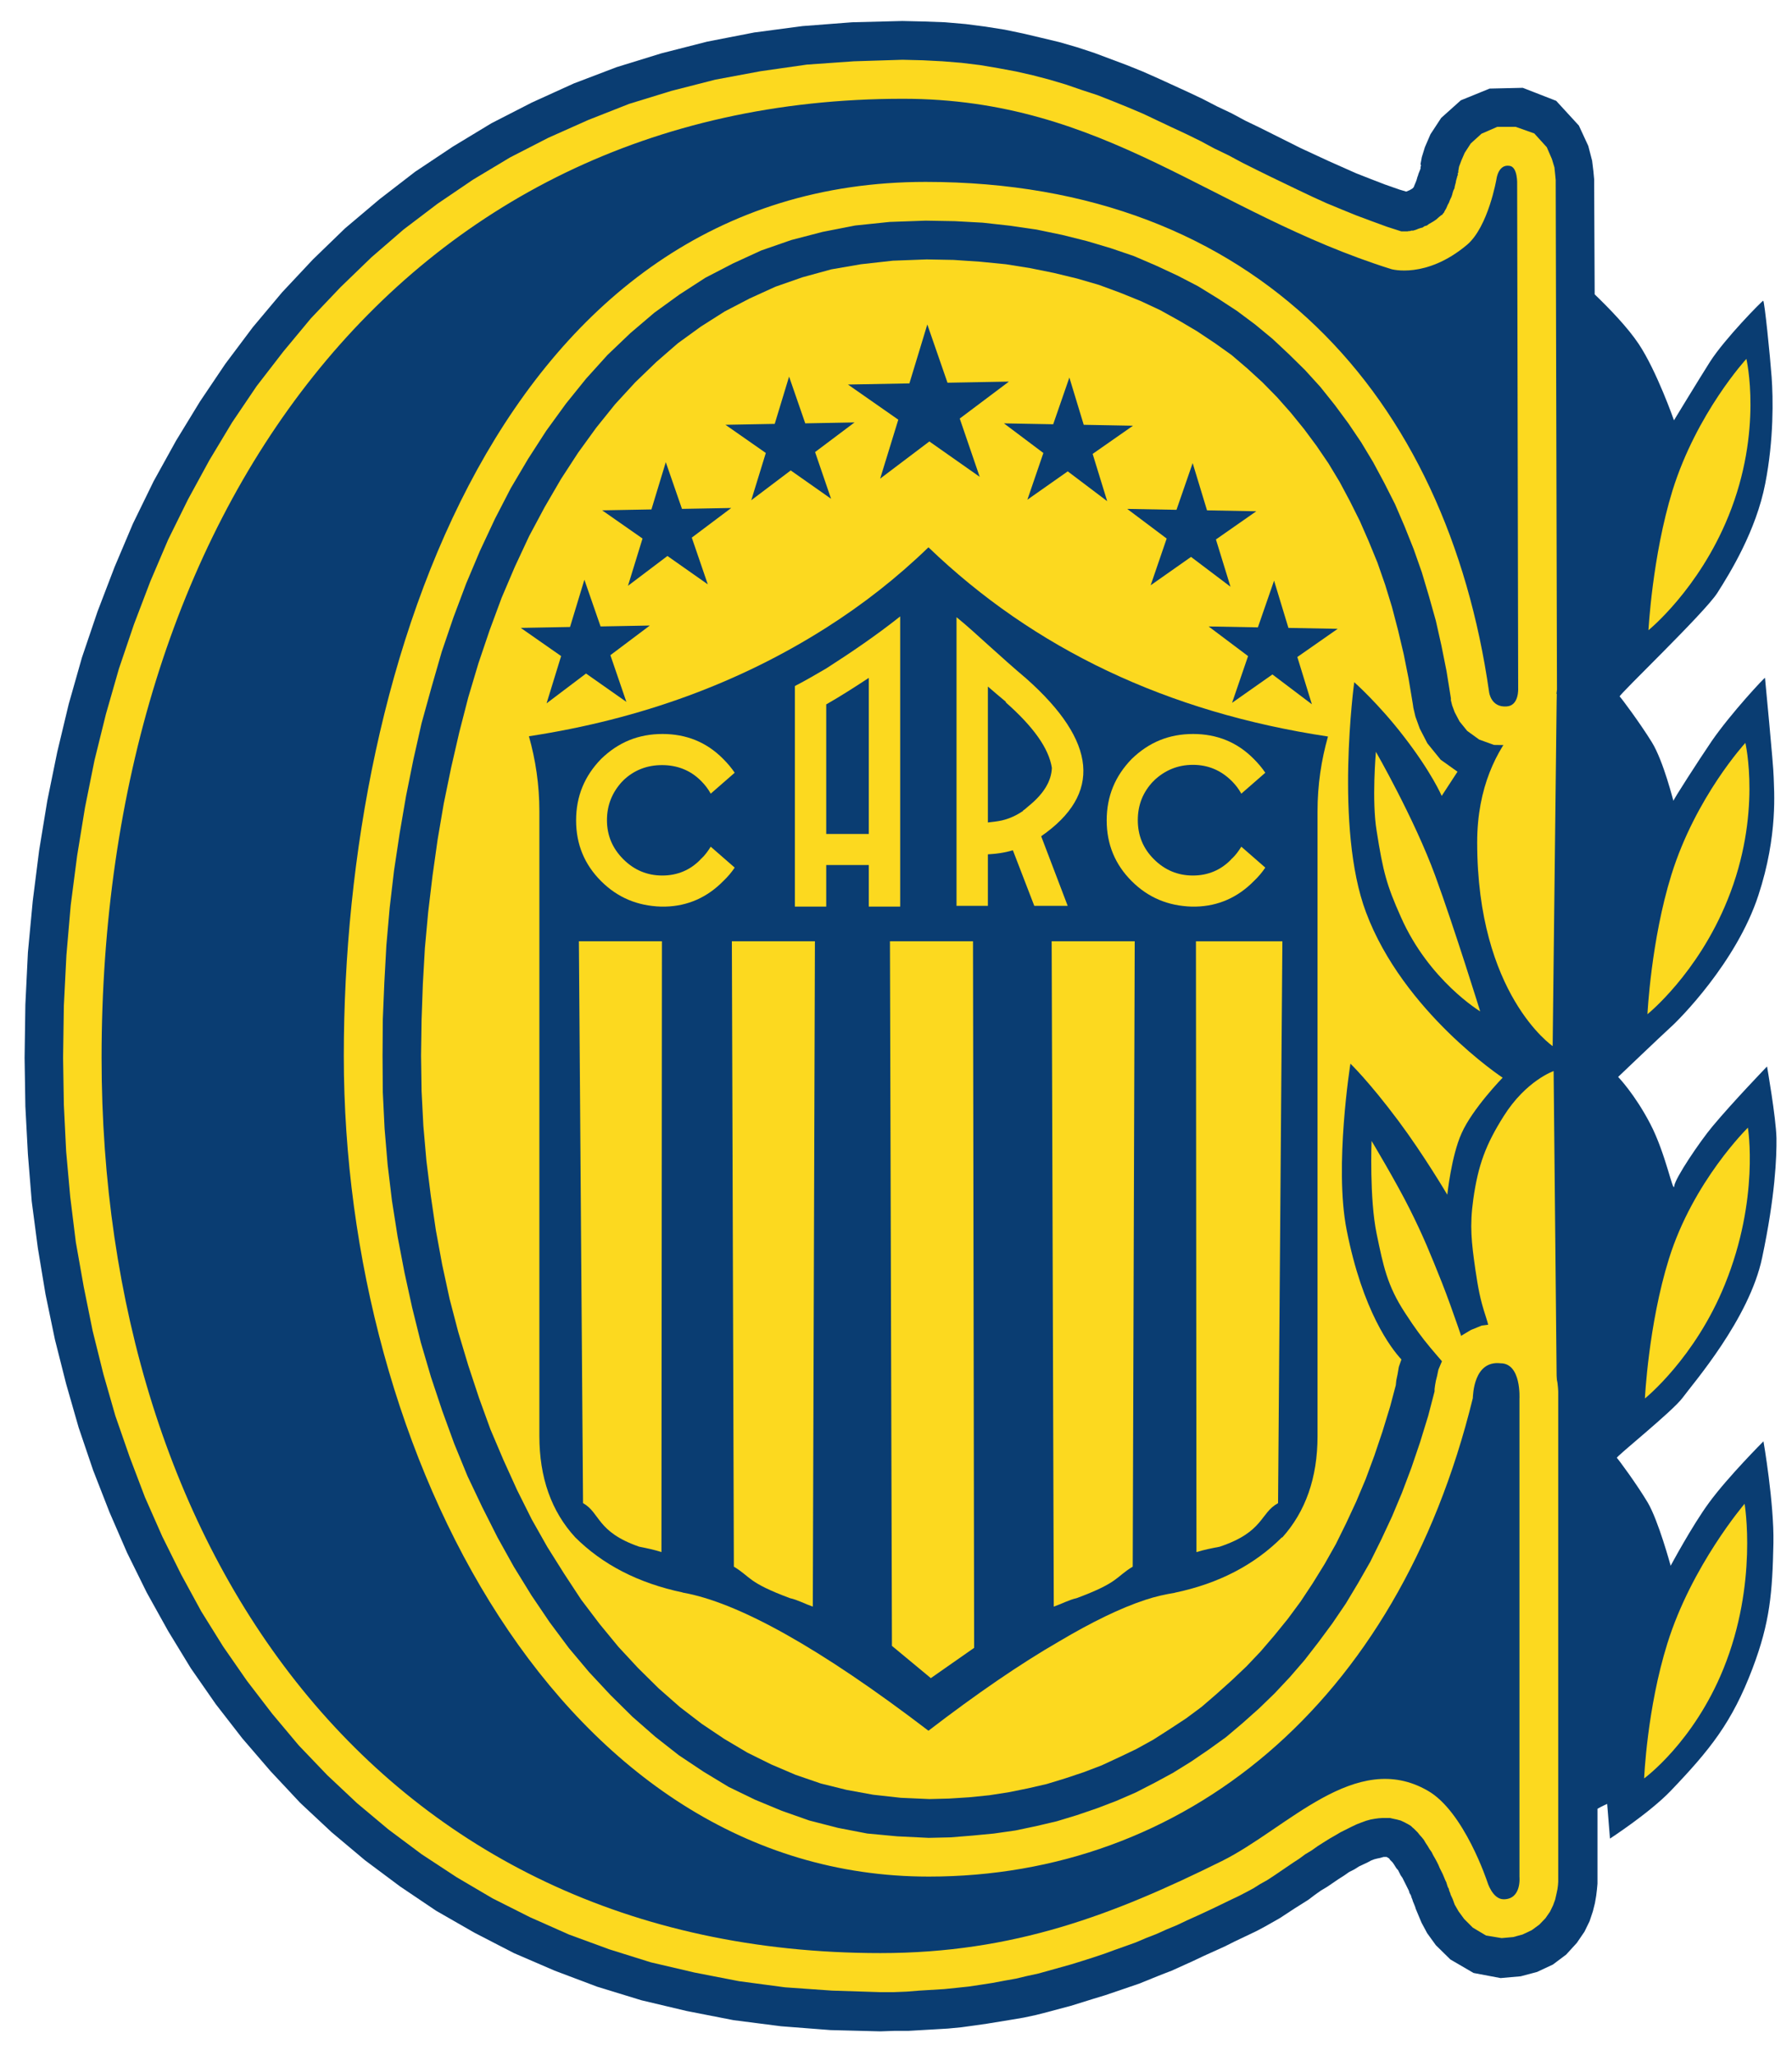 <?xml version="1.0" encoding="UTF-8" standalone="no"?>
<svg
   xmlns:dc="http://purl.org/dc/elements/1.1/"
   xmlns:cc="http://creativecommons.org/ns#"
   xmlns:rdf="http://www.w3.org/1999/02/22-rdf-syntax-ns#"
   xmlns:svg="http://www.w3.org/2000/svg"
   xmlns="http://www.w3.org/2000/svg"
   xmlns:sodipodi="http://sodipodi.sourceforge.net/DTD/sodipodi-0.dtd"
   xmlns:inkscape="http://www.inkscape.org/namespaces/inkscape"
   height="338.676"
   viewBox="0 0 687.116 788.4"
   width="295.27"
   id="svg3051"
   version="1.1"
   inkscape:version="0.48.1 "
   sodipodi:docname="rosariocentral24.svg">
  <defs
     id="defs3113" />
  <sodipodi:namedview
     pagecolor="#ffffff"
     bordercolor="#666666"
     borderopacity="1"
     objecttolerance="10"
     gridtolerance="10"
     guidetolerance="10"
     inkscape:pageopacity="0"
     inkscape:pageshadow="2"
     inkscape:window-width="1280"
     inkscape:window-height="657"
     id="namedview3111"
     showgrid="false"
     showguides="true"
     inkscape:guide-bbox="true"
     inkscape:zoom="0.99995268"
     inkscape:cx="256.95365"
     inkscape:cy="192.09512"
     inkscape:window-x="0"
     inkscape:window-y="0"
     inkscape:window-maximized="1"
     inkscape:current-layer="svg3051" />
  <g
     id="g4135">
    <path
       d="m 611.548,112.893 c 5.672,5.477 12.616,12.616 16.919,19.07 6.944,10.464 13.496,29.241 13.496,29.241 0,0 9.389,-15.452 13.789,-22.396 5.672,-8.9 20.048,-23.471 20.44,-23.471 0.489,0 2.641,21.222 3.227,29.241 0.587,8.019 0.88,23.96 -2.445,40.879 -3.521,18.19 -13.594,34.425 -18.386,41.955 -4.792,7.53 -37.945,39.217 -37.456,39.706 0.489,0.391 7.726,10.073 12.322,17.506 4.596,7.433 8.313,22.982 8.313,22.493 0,-0.489 9.486,-15.256 14.67,-22.885 7.433,-10.758 20.44,-24.645 20.44,-24.254 0,0.489 3.227,33.056 3.325,38.043 0.098,4.89 1.76,22.2 -5.868,45.378 -8.411,25.721 -30.611,47.921 -33.74,50.659 -3.032,2.738 -20.048,18.973 -20.048,18.973 0,0 6.357,6.552 12.322,17.995 5.966,11.442 8.802,26.992 9.193,23.863 0.391,-3.13 9.78,-17.017 14.67,-22.885 7.824,-9.389 20.929,-22.982 20.929,-22.982 0,0 3.423,19.462 3.619,27.481 0.098,7.139 -0.489,22.2 -5.477,45.769 -4.89,23.569 -26.601,48.41 -30.513,53.789 -3.912,5.281 -25.721,22.689 -25.232,23.08 0.489,0.391 7.628,10.073 11.833,17.115 4.107,6.944 8.802,24.254 8.802,24.254 0,0 8.215,-15.354 14.767,-24.254 7.237,-9.878 20.831,-23.471 20.831,-23.471 0,0 4.107,23.667 3.814,39.021 -0.391,18.973 -1.271,30.317 -8.019,48.116 -7.824,20.635 -16.234,31.1 -31.491,47.041 -8.117,8.411 -23.178,18.19 -23.178,18.19 l -1.076,-13.3 c 0,0 -1.663,0.685 -3.716,1.858 v 25.427 1.467 1.858 l -0.196,2.152 -0.293,2.445 -0.489,2.836 -0.782,3.13 -1.271,3.814 -1.956,4.01 -2.934,4.303 -4.107,4.499 -5.085,3.814 -6.063,2.836 -6.259,1.663 -7.726,0.685 -10.367,-1.956 -8.9,-5.183 -5.574,-5.477 -3.325,-4.596 -2.152,-4.01 -1.271,-3.032 -0.978,-2.347 -0.196,-0.685 -0.196,-0.489 -0.196,-0.489 -0.196,-0.489 -0.293,-0.685 -0.196,-0.685 -0.293,-0.685 -0.293,-0.978 -0.489,-0.782 -0.293,-0.978 -0.489,-0.978 -0.489,-0.978 -0.489,-0.978 -0.489,-0.978 -0.489,-0.978 -0.685,-0.978 -0.489,-0.978 -0.489,-0.978 -0.685,-0.782 -0.489,-0.782 -0.489,-0.782 -0.489,-0.685 -0.978,-0.978 -0.293,-0.489 -0.489,-0.293 -0.489,-0.293 h -0.489 -0.685 l -0.685,0.196 -0.685,0.196 -0.978,0.196 -1.174,0.293 -1.271,0.489 -1.271,0.685 -1.663,0.782 -1.663,0.782 -1.858,1.174 -1.956,0.978 -1.956,1.369 -2.152,1.369 -2.152,1.467 -2.152,1.467 -2.445,1.467 -2.347,1.663 -2.445,1.858 -2.641,1.663 -2.641,1.663 -2.836,1.858 -2.836,1.858 -2.934,1.663 -2.934,1.663 -3.13,1.663 -4.107,1.956 -4.107,1.956 -3.912,1.956 -4.107,1.858 -4.107,1.858 -3.912,1.858 -4.107,1.858 -4.107,1.858 -4.303,1.663 -4.107,1.663 -4.107,1.663 -4.303,1.467 -4.303,1.467 -4.303,1.467 -4.499,1.369 -4.401,1.369 -4.401,1.369 -4.401,1.174 -4.401,1.174 -4.596,1.174 -4.596,0.978 -4.596,0.782 -4.792,0.782 -4.792,0.782 -4.792,0.685 -4.988,0.685 -5.085,0.489 -4.988,0.293 -5.085,0.293 -5.085,0.293 h -5.281 l -5.574,0.196 -19.07,-0.489 -18.973,-1.467 -18.288,-2.347 -17.995,-3.521 -17.31,-4.107 -16.919,-5.183 -16.332,-6.161 -15.648,-6.748 -15.159,-7.824 -14.67,-8.411 -13.789,-9.291 -13.496,-10.073 -12.811,-10.758 -12.029,-11.247 L 103.686,679.335 92.83,666.719 82.66,653.614 73.075,639.825 64.371,625.547 56.156,610.779 48.626,595.523 41.878,579.973 35.619,563.934 30.045,547.504 25.253,530.781 20.949,513.764 17.331,496.356 14.397,478.655 12.05,460.758 10.583,442.666 9.605,424.28 9.312,405.698 9.605,385.356 l 0.978,-20.048 1.858,-19.755 2.445,-19.364 3.13,-19.07 3.814,-18.679 4.401,-18.386 5.085,-17.897 5.966,-17.604 6.552,-17.115 7.041,-16.626 7.922,-16.234 8.606,-15.55 9.193,-15.061 9.682,-14.376 10.562,-14.083 11.247,-13.398 11.833,-12.616 12.322,-11.931 13.203,-11.149 13.692,-10.562 14.376,-9.584 14.865,-8.997 15.452,-7.922 16.137,-7.335 16.43,-6.259 17.115,-5.281 17.604,-4.499 18.093,-3.521 18.484,-2.445 19.07,-1.467 19.266,-0.489 8.411,0.196 7.922,0.293 7.922,0.685 7.53,0.978 7.433,1.174 7.041,1.467 7.041,1.663 6.944,1.663 6.748,1.956 6.552,2.152 6.259,2.347 6.259,2.347 6.063,2.445 5.966,2.641 5.77,2.641 5.77,2.641 5.574,2.641 5.477,2.836 5.574,2.641 5.281,2.836 5.477,2.641 5.281,2.641 5.281,2.641 5.281,2.641 5.281,2.445 5.281,2.445 5.281,2.347 5.281,2.347 5.477,2.152 5.574,2.152 5.574,1.956 2.641,0.782 0.685,-0.293 0.685,-0.293 0.489,-0.293 0.489,-0.293 0.489,-0.489 0.196,-0.489 0.196,-0.489 0.293,-0.685 0.196,-0.489 0.196,-0.489 0.196,-0.685 0.196,-0.685 0.196,-0.489 0.196,-0.685 0.196,-0.489 0.196,-0.489 0.196,-0.489 0.196,-0.489 v -0.685 l 0.196,-0.489 -0.196,-0.587 0.489,-2.641 1.174,-3.814 2.152,-4.988 4.107,-6.259 7.53,-6.748 11.051,-4.499 12.714,-0.293 12.811,4.988 8.704,9.486 3.619,7.824 1.467,5.672 0.489,4.01 0.293,3.13 v 1.956 0.489 l 0.196,41.662 z"
       id="path3055"
       inkscape:connector-curvature="0"
       style="fill:#0a3d72;fill-rule:evenodd;fill-opacity:1" />
    <path
       d="m 537.417,521.392 c -3.912,-4.205 -14.865,-18.386 -21.026,-49.779 -4.792,-24.352 1.467,-63.666 1.467,-63.666 0,0 7.139,6.846 18.386,21.907 9.78,13.105 18.777,28.361 18.777,28.361 0,0 1.565,-14.963 5.477,-23.569 4.205,-9.486 15.745,-21.32 15.745,-21.32 0,0 -38.141,-25.232 -52.419,-63.47 -12.127,-32.273 -4.499,-88.213 -4.499,-88.213 0,0 9.389,8.313 18.875,20.635 10.856,13.985 14.67,22.982 14.67,22.982 l 6.063,-9.291 -6.455,-4.596 -5.085,-6.259 -2.934,-5.672 -1.663,-4.596 -0.782,-3.325 -0.196,-1.369 -1.663,-9.975 -1.858,-9.291 -2.152,-9.095 -2.347,-8.997 -2.641,-8.606 -2.934,-8.411 -3.325,-8.117 -3.423,-7.824 -3.814,-7.628 -3.912,-7.335 -4.303,-7.139 -4.596,-6.748 -4.792,-6.455 -5.085,-6.259 -5.281,-5.966 -5.574,-5.672 -5.77,-5.281 -6.063,-5.183 -6.455,-4.596 -6.748,-4.499 -6.944,-4.107 -7.237,-4.01 -7.53,-3.521 -7.726,-3.13 -8.215,-3.032 -8.411,-2.445 -8.9,-2.152 -9.193,-1.858 -9.193,-1.467 -9.878,-0.978 -10.171,-0.685 -10.367,-0.196 -13.007,0.489 -12.225,1.369 -11.344,1.956 -11.051,3.032 -10.367,3.619 -9.878,4.499 -9.584,4.988 -9.095,5.77 -8.9,6.455 -8.215,7.139 -8.117,7.824 -7.726,8.411 -7.237,8.997 -6.944,9.584 -6.552,10.073 -6.259,10.758 -5.966,11.149 -5.477,11.736 -5.085,11.931 -4.596,12.42 -4.303,12.714 -3.912,13.105 -3.423,13.3 -3.13,13.594 -2.836,13.789 -2.347,13.789 -1.956,13.887 -1.663,13.887 -1.271,13.887 -0.782,13.789 -0.489,13.789 -0.196,13.594 0.196,13.594 0.685,13.398 1.174,13.398 1.663,13.3 1.956,13.3 2.445,13.3 2.836,13.105 3.325,12.714 3.814,12.714 4.107,12.42 4.401,12.127 4.988,11.736 5.281,11.638 5.574,11.149 5.966,10.562 6.455,10.269 6.552,9.975 7.041,9.291 7.237,8.802 7.53,8.117 7.922,7.824 8.117,7.139 8.411,6.455 8.606,5.77 8.9,5.281 9.095,4.499 9.389,4.01 9.682,3.325 9.878,2.445 10.171,1.858 10.562,1.174 11.051,0.489 7.53,-0.196 7.726,-0.489 7.726,-0.782 7.53,-1.174 7.237,-1.467 7.237,-1.663 7.041,-2.152 7.041,-2.347 6.944,-2.641 6.748,-3.13 6.552,-3.13 6.552,-3.619 6.259,-4.01 6.259,-4.107 6.063,-4.499 5.77,-4.988 5.77,-5.183 5.574,-5.281 5.477,-5.77 5.281,-6.161 5.085,-6.259 4.988,-6.748 4.596,-6.944 4.596,-7.433 4.303,-7.628 3.912,-7.922 3.912,-8.411 3.619,-8.606 3.325,-8.997 3.13,-9.291 2.934,-9.584 2.152,-8.117 0.196,-1.858 0.489,-2.347 0.489,-2.836 z"
       id="path3057"
       inkscape:connector-curvature="0"
       style="fill:#fcd91f;fill-rule:evenodd;fill-opacity:1" />
    <path
       d="m 632.183,241.692 c 0,0 1.467,-28.361 9.193,-53.495 9.291,-29.828 28.361,-50.561 28.361,-50.561 0,0 6.455,27.481 -6.846,60.243 -11.442,28.263 -30.708,43.813 -30.708,43.813 z"
       id="path3061"
       inkscape:connector-curvature="0"
       style="fill:#fcd91f;fill-rule:evenodd;fill-opacity:1" />
    <path
       d="m 631.792,388.975 c 0,0 1.369,-28.361 9.193,-53.495 9.291,-29.828 28.361,-50.561 28.361,-50.561 0,0 6.455,27.481 -6.846,60.243 -11.442,28.361 -30.708,43.813 -30.708,43.813 z"
       id="path3063"
       inkscape:connector-curvature="0"
       style="fill:#fcd91f;fill-rule:evenodd;fill-opacity:1" />
    <path
       d="m 630.814,536.355 c 0,0 1.369,-28.361 9.193,-53.495 9.291,-29.828 30.317,-50.366 30.317,-50.366 0,0 4.499,27.285 -8.802,60.048 -11.442,28.361 -30.708,43.813 -30.708,43.813 z"
       id="path3065"
       inkscape:connector-curvature="0"
       style="fill:#fcd91f;fill-rule:evenodd;fill-opacity:1" />
    <path
       d="m 630.52,682.073 c 0,0 1.076,-26.699 8.9,-51.735 9.291,-29.828 29.633,-53.593 29.633,-53.593 0,0 5.183,30.513 -8.117,63.275 -11.442,28.263 -30.415,42.053 -30.415,42.053 z"
       id="path3067"
       inkscape:connector-curvature="0"
       style="fill:#fcd91f;fill-rule:evenodd;fill-opacity:1" />
    <path
       d="m 527.638,288.341 c 0,0 14.767,25.721 22.787,47.627 7.335,20.048 17.212,51.93 17.212,51.93 0,0 -19.657,-11.833 -30.415,-36.185 -5.477,-12.225 -6.846,-17.408 -9.291,-32.958 -1.956,-11.638 -0.293,-30.415 -0.293,-30.415 z"
       id="path3069"
       inkscape:connector-curvature="0"
       style="fill:#fcd91f;fill-rule:evenodd;fill-opacity:1" />
    <path
       d="m 596.976,530.292 -1.174,-119.508 c 0,0 -10.562,3.619 -19.168,17.31 -6.846,10.856 -9.78,18.679 -11.638,31.784 -1.467,10.464 -0.685,16.626 0.782,26.992 1.076,7.139 1.76,11.247 4.01,18.093 0.978,2.836 1.271,4.89 1.271,4.89 0,0 -3.227,0.978 -5.085,2.543 -1.956,1.663 -3.912,5.085 -3.912,5.085 0,0 -4.792,-14.572 -9.095,-25.525 -4.499,-11.247 -7.041,-17.604 -12.42,-28.361 -5.183,-10.367 -14.572,-26.014 -14.572,-26.014 0,0 -0.88,22.102 1.956,35.696 2.543,12.225 4.01,19.755 10.856,30.219 7.726,11.931 10.562,14.083 22.102,27.872 l 2.249,-11.051 6.357,-2.347 z"
       id="path3071"
       inkscape:connector-curvature="0"
       style="fill:#fcd91f;fill-rule:evenodd;fill-opacity:1" />
    <path
       d="m 509.252,282.473 c -2.543,8.997 -4.01,18.484 -4.01,28.752 v 239.604 c 0,15.941 -4.596,28.948 -13.594,38.923 v -0.196 c -10.562,10.562 -24.254,17.799 -41.27,21.32 h 0.196 c -3.619,0.587 -7.335,1.369 -11.442,2.738 -9.486,3.13 -20.537,8.508 -33.056,15.941 -14.767,8.508 -31.589,20.048 -50.072,34.229 -41.466,-31.686 -73.055,-49.29 -94.374,-53.006 h 0.196 c -17.212,-3.619 -30.904,-10.758 -41.466,-21.32 l 0.196,0.196 c -9.193,-9.975 -13.789,-22.982 -13.789,-38.923 V 311.128 c 0,-10.171 -1.467,-19.755 -4.01,-28.752 43.031,-6.552 80.976,-20.635 113.934,-41.564 14.181,-8.997 27.188,-19.168 39.315,-30.904 40.586,39.021 91.636,63.275 153.248,72.566 z"
       id="path3073"
       inkscape:connector-curvature="0"
       style="fill:#0a3d72;fill-rule:evenodd;fill-opacity:1" />
    <g
       transform="matrix(0.978,0,0,0.978,-45.944,2.284)"
       id="g3075"
       style="fill:#fcd91f;fill-rule:evenodd;fill-opacity:1">
      <path
         style="fill:#fcd91f;fill-opacity:1"
         d="m 514.7,297.6 c 5.9,0 11,2.1 15.3,6.4 1.5,1.5 2.7,3.1 3.7,4.9 l 9.4,-8.2 c -1.2,-1.8 -2.7,-3.6 -4.5,-5.4 -6.5,-6.6 -14.5,-9.8 -23.8,-9.8 -9.4,0 -17.3,3.2 -24.1,9.8 -6.5,6.7 -9.8,14.6 -9.8,24.1 0,9.4 3.3,17.3 9.8,23.8 6.5,6.5 14.3,9.7 23.5,10 h 1.6 c 9,-0.2 16.6,-3.7 22.8,-10 1.8,-1.7 3.3,-3.5 4.5,-5.3 l -9.4,-8.2 c -1,1.6 -2.2,3.3 -3.7,4.7 -0.2,0 -0.2,0 -0.2,0.2 -4.1,4.3 -9.2,6.4 -15.1,6.4 -5.9,0 -11,-2.1 -15.3,-6.4 -4.3,-4.3 -6.3,-9.4 -6.3,-15.3 0,-6 2,-11 6.1,-15.3 0.2,0 0.2,0 0.2,-0.2 4.3,-4.1 9.4,-6.2 15.3,-6.2 z"
         id="path3077"
         inkscape:connector-curvature="0" />
      <path
         style="fill:#fcd91f;fill-opacity:1"
         d="m 434.3,250.5 c -4.1,-3.7 -8.1,-7.4 -12.3,-10.8 v 113.2 h 12.3 v -20.2 c 3.3,-0.2 6.5,-0.6 9.8,-1.6 l 8.4,21.8 h 13.1 l -10.4,-27.3 c 23.8,-16.5 22,-37.1 -5.8,-61.8 -5.1,-4.3 -10,-8.7 -15.1,-13.3 z m 0,16.4 c 2.3,2 4.8,4.1 7.2,6.1 h -0.3 c 10.9,9.6 17,18.1 18.2,25.8 -0.2,5.1 -3.1,10 -8.8,14.7 -0.8,0.6 -1.6,1.5 -2.6,2.1 h 0.2 c -2.6,1.8 -5.4,3.1 -8.4,3.8 -1.8,0.4 -3.7,0.6 -5.5,0.8 z"
         id="path3079"
         inkscape:connector-curvature="0" />
      <path
         style="fill:#fcd91f;fill-opacity:1"
         d="m 399.9,239.4 c -9.2,7.3 -19,14 -29,20.4 -3.8,2.2 -8,4.7 -12.3,6.9 v 86.5 h 12.3 v -16.3 h 16.7 v 16.3 h 12.3 z m -29,34.5 c 5.8,-3.3 11.2,-6.8 16.7,-10.4 v 61.2 h -16.7 z"
         id="path3081"
         inkscape:connector-curvature="0" />
      <path
         style="fill:#fcd91f;fill-opacity:1"
         d="m 321.9,304 c 1.5,1.5 2.7,3.1 3.7,4.9 l 9.4,-8.2 c -1.2,-1.8 -2.7,-3.6 -4.5,-5.4 -6.5,-6.6 -14.5,-9.8 -23.8,-9.8 -9.4,0 -17.3,3.2 -24.1,9.8 -6.5,6.7 -9.8,14.6 -9.8,24.1 0,9.4 3.3,17.3 9.8,23.8 6.5,6.5 14.3,9.7 23.5,10 h 1.6 c 9,-0.2 16.6,-3.7 22.8,-10 1.8,-1.7 3.3,-3.5 4.5,-5.3 l -9.4,-8.2 c -1,1.6 -2.2,3.3 -3.7,4.7 -0.2,0 -0.2,0 -0.2,0.2 -4.1,4.3 -9.2,6.4 -15.1,6.4 -5.9,0 -11,-2.1 -15.3,-6.4 -4.3,-4.3 -6.4,-9.4 -6.4,-15.3 0,-6 2.1,-11 6.1,-15.3 0.2,0 0.2,0 0.2,-0.2 4.2,-4.1 9.4,-6.1 15.3,-6.1 5.9,0 11.2,2 15.4,6.3 z"
         id="path3083"
         inkscape:connector-curvature="0" />
      <path
         d="M 548.105,587.142 549.8,366.8 h -33.9 l 0.2,239.533 c 3.1,-0.96 6.1,-1.535 9.1,-2.111 17.442,-5.829 15.805,-13.241 22.905,-17.08 z"
         id="path3085"
         inkscape:connector-curvature="0"
         style="stroke-width:0.98;fill:#fcd91f;fill-opacity:1" />
      <path
         style="fill:#fcd91f;fill-opacity:1"
         d="m 655.8,407.9 1.6,-138.2 c 0,0 -31.2,14.9 -31.2,58.3 0,59.7 29.6,79.9 29.6,79.9 z"
         id="path3087"
         inkscape:connector-curvature="0" />
      <path
         style="fill:#fcd91f;fill-opacity:1"
         d="m 438.4,24.4 -7.1,-1.2 -7.4,-0.9 -7.4,-0.6 -7.7,-0.4 -8,-0.2 -19,0.6 -18.5,1.3 -18.2,2.6 -17.7,3.3 -17.2,4.4 -16.6,5.1 -16,6.3 -15.7,7 -15,7.7 -14.5,8.7 -14,9.5 -13.3,10.1 -12.6,10.9 -12.1,11.7 -11.6,12.2 -10.8,13 -10.5,13.6 -9.6,14.2 -8.9,14.8 -8.4,15.4 -7.8,15.8 -7,16.4 -6.4,16.8 -5.9,17.4 -5.1,17.8 -4.5,18.2 -3.7,18.4 -3.1,19 -2.5,19.3 -1.7,19.7 -1,19.8 -0.3,20.4 0.3,18.4 0.9,18.3 1.6,17.8 2.2,17.8 3.1,17.5 3.5,17.3 4.2,16.9 4.7,16.4 5.6,16.1 6,15.8 6.8,15.4 7.4,14.9 7.9,14.5 8.6,13.8 9.3,13.4 9.9,12.9 10.4,12.4 11.2,11.7 11.7,11 12.3,10.3 13,9.7 13.7,9 14.1,8.3 14.7,7.4 15.3,6.8 15.8,5.8 16.3,5.1 17.1,4 17.5,3.4 18,2.4 18.5,1.3 18.9,0.6 h 5.2 l 5.1,-0.2 5,-0.4 4.9,-0.3 4.9,-0.3 4.9,-0.5 4.7,-0.5 4.7,-0.7 4.5,-0.7 4.8,-0.9 4.5,-0.8 4.2,-1 4.6,-1 4.3,-1.2 4.3,-1.2 4.3,-1.2 4.2,-1.3 4.4,-1.4 4.2,-1.4 4.1,-1.5 4.2,-1.5 4.2,-1.5 4,-1.7 4.1,-1.6 4,-1.8 4.1,-1.7 4,-1.9 4,-1.8 4.1,-1.9 4,-1.9 4.1,-2 4.2,-2 2.7,-1.4 2.8,-1.5 2.7,-1.7 2.7,-1.5 2.6,-1.7 2.5,-1.7 2.5,-1.7 2.5,-1.7 2.6,-1.7 2.3,-1.7 2.5,-1.5 2.4,-1.7 2.2,-1.4 2.4,-1.5 2.1,-1.2 2.2,-1.3 2.2,-1.1 2,-1 2.1,-1 1.8,-0.7 1.9,-0.7 1.8,-0.5 1.7,-0.3 1.5,-0.2 1.5,-0.1 h 1.4 1.5 l 1.3,0.3 1.4,0.3 1.5,0.4 1.5,0.7 1.5,0.8 0.5,0.3 0.6,0.4 0.5,0.5 0.6,0.5 0.7,0.7 0.8,0.8 0.7,0.9 0.9,1 0.8,1 0.7,1.2 0.8,1.2 0.7,1.2 0.8,1.1 0.7,1.4 0.7,1.2 0.7,1.3 0.6,1.2 0.5,1.2 0.7,1.4 0.5,1 0.5,1.2 0.5,1.2 0.4,0.8 0.3,1 0.3,0.9 0.4,0.7 0.1,0.6 0.2,0.5 0.2,0.5 0.1,0.2 v 0.2 l 0.2,0.5 0.7,1.5 0.8,2.2 1.5,2.6 2.2,3 3.4,3.4 5.2,3.1 6.1,1 4.5,-0.4 3.7,-1 3.6,-1.7 3,-2.2 2.4,-2.5 1.8,-2.6 1.2,-2.5 0.8,-2.2 0.5,-2.2 0.4,-1.9 0.2,-1.5 0.1,-1.4 v -1.3 -0.9 -0.3 -186.6 -0.7 -1.2 -1.3 l -0.1,-1.5 -0.2,-1.9 -0.4,-2 -0.3,-2.2 -0.8,-2.6 -0.9,-2.7 -1.5,-2.9 -2.2,-3 -3,-2.9 -3.9,-2.5 -4.5,-1.7 -3.7,-0.4 -3.9,-0.1 -4.6,0.6 -4.2,1.7 -3.7,2.2 -3,2.7 -2.2,2.9 -1.7,2.7 -1.2,2.7 -1,2.4 -0.5,2.4 -0.5,2 -0.3,1.7 -0.2,1.5 v 0.9 l -2.5,9.6 -3.2,10.4 -3.4,10 -3.7,9.8 -3.9,9.3 -4.2,9 -4.3,8.7 -4.8,8.4 -4.8,8 -5.3,7.8 -5.4,7.3 -5.5,7.1 -5.7,6.6 -6.1,6.5 -6.1,5.9 -6.4,5.7 -6.5,5.5 -6.8,4.9 -6.9,4.7 -7.1,4.4 -7.2,3.9 -7.4,3.8 -7.6,3.3 -7.6,2.9 -7.9,2.7 -7.9,2.4 -8.1,1.9 -8.1,1.7 -8.4,1.2 -8.4,0.8 -8.6,0.7 -8.6,0.2 -12.3,-0.6 -11.8,-1.1 -11.4,-2.2 -11.3,-2.9 -10.8,-3.8 -10.6,-4.4 -10.3,-5 -9.9,-6 -9.6,-6.4 -9.3,-7.3 -8.9,-7.8 -8.6,-8.5 -8.4,-9 -7.9,-9.4 -7.6,-10.2 -7.1,-10.5 -6.9,-11.2 -6.4,-11.5 -6,-11.9 -5.8,-12.2 -5.2,-12.7 -4.7,-12.9 -4.4,-13.2 -4,-13.6 -3.4,-13.7 -3,-13.7 -2.7,-14.1 -2.2,-14 -1.7,-14.1 -1.2,-14.2 -0.7,-14.3 -0.1,-14.2 0.1,-14.4 0.6,-14.4 0.8,-14.6 1.3,-14.8 1.7,-14.5 2.2,-14.6 2.5,-14.6 2.9,-14.4 3.2,-14.2 3.9,-14.1 4,-13.9 4.6,-13.5 5,-13.3 5.4,-12.8 5.9,-12.6 6.2,-12 6.8,-11.5 7.1,-11 7.7,-10.6 7.9,-9.8 8.4,-9.3 9,-8.6 9.4,-8 9.8,-7.1 10.2,-6.6 10.8,-5.6 11.1,-5.1 11.8,-4.1 12.3,-3.2 12.8,-2.5 13.5,-1.4 14.1,-0.5 11.5,0.2 10.9,0.6 10.8,1.2 10.3,1.5 10.1,2.1 9.6,2.4 9.4,2.8 9.1,3.1 8.6,3.7 8.4,3.9 8.1,4.2 7.8,4.8 7.5,4.9 7.1,5.3 6.9,5.7 6.4,6 6.3,6.2 6,6.6 5.6,7 5.4,7.3 5,7.4 4.7,7.8 4.4,8.2 4.2,8.3 3.7,8.6 3.6,9 3.2,9.1 2.8,9.4 2.7,9.6 2.2,9.8 2,10 1.7,10.6 v 0.8 l 0.5,2 1,2.7 1.9,3.6 3,3.7 4.7,3.4 5.8,2.1 6.5,0.1 6.6,-1.5 5.6,-4.1 3.2,-4.7 1.6,-4.1 0.9,-3.2 0.1,-2.5 0.2,-1.7 v -0.7 L 657,70.1 v -0.3 -1.5 l -0.2,-2.1 -0.3,-2.9 -1,-3.3 -2,-4.6 -4.9,-5.4 -7.3,-2.6 h -7.2 l -6.2,2.7 -4.2,3.8 -2.4,3.7 -1.3,3 -0.9,2.4 -0.3,1.7 v 0.5 0.2 l -0.2,0.1 v 0.4 0.5 l -0.2,0.3 -0.1,0.5 -0.2,0.7 -0.2,0.7 -0.1,0.7 -0.2,0.7 -0.2,0.8 -0.1,0.7 -0.4,0.8 -0.3,0.9 -0.2,0.8 -0.3,0.9 -0.4,0.8 -0.3,0.7 -0.3,0.8 -0.4,0.7 -0.3,0.7 -0.3,0.7 -0.4,0.7 -0.3,0.5 -0.2,0.5 -0.3,0.3 -0.2,0.3 -0.2,0.2 -0.1,0.2 h -0.2 l -1,0.8 -1,0.9 -1,0.7 -1,0.6 -0.9,0.5 -0.8,0.6 -1,0.3 -0.7,0.5 -0.8,0.2 -0.9,0.3 -0.7,0.3 -0.6,0.2 -0.7,0.2 h -0.7 l -0.5,0.2 h -0.5 l -0.5,0.1 h -0.5 -0.3 -0.5 -0.4 -0.3 -0.2 -0.3 l -5.6,-1.8 -6,-2.2 -5.9,-2.2 -5.9,-2.4 -5.8,-2.4 -5.5,-2.5 -5.7,-2.7 -5.4,-2.6 -5.6,-2.7 -5.5,-2.7 -5.4,-2.7 -5.4,-2.9 -5.6,-2.7 -5.4,-2.9 -5.5,-2.7 -5.8,-2.7 -5.5,-2.6 -5.7,-2.7 -5.9,-2.5 -5.9,-2.4 -6.1,-2.4 -6.1,-2 -6.4,-2.2 -6.4,-1.9 -6.5,-1.7 -6.6,-1.5 z"
         id="path3089"
         inkscape:connector-curvature="0" />
    </g>
    <path
       d="M 533.505,103.211 C 464.46,81.5 423.972,37.882 346.223,37.882 c -193.15,0 -307.377,160.974 -307.377,367.816 0,188.162 105.621,343.367 298.771,343.367 51.246,0 89.485,-14.767 130.951,-35.305 25.036,-12.42 51.246,-42.933 78.922,-26.992 13.985,7.922 22.885,35.011 22.885,35.011 0,0 1.956,6.65 6.259,6.65 6.944,0 6.063,-8.606 6.063,-8.606 V 536.453 c 0,0 0.782,-13.594 -7.237,-13.594 -10.367,-1.174 -10.562,12.225 -10.66,13.398 -28.948,118.139 -111.196,183.468 -208.7,183.468 -140.339,0 -224.347,-161.072 -224.347,-314.712 0,-152.857 62.101,-335.249 223.174,-335.249 127.332,0 199.996,82.541 216.132,195.693 0,0 0.685,5.966 6.748,5.477 4.792,-0.293 4.401,-6.944 4.401,-6.944 L 581.817,70.742 c 0,0 0.293,-6.748 -2.934,-7.139 -4.303,-0.685 -4.988,4.988 -4.988,4.988 0,0 -3.13,18.386 -11.344,25.33 -15.745,13.203 -29.046,9.291 -29.046,9.291 z"
       id="path3091"
       inkscape:connector-curvature="0"
       style="fill:#0a3d72;fill-opacity:1;fill-rule:evenodd" />
    <path
       d="M 223.516,576.494 221.923,361.005 h 31.856 l -0.188,234.257 c -2.913,-0.939 -5.732,-1.502 -8.551,-2.065 -16.39,-5.701 -14.852,-12.949 -21.524,-16.703 z"
       id="path3103"
       inkscape:connector-curvature="0"
       style="fill:#fcd91f;fill-rule:evenodd;stroke-width:0.96;fill-opacity:1" />
    <path
       d="m 281.365,600.858 -0.764,-239.853 h 31.856 l -0.81,255.184 c -2.913,-1.005 -5.939,-2.644 -8.758,-3.247 -16.39,-6.104 -14.852,-8.064 -21.524,-12.084 z"
       id="path3105"
       inkscape:connector-curvature="0"
       style="fill:#fcd91f;fill-rule:evenodd;stroke-width:0.994;fill-opacity:1" />
    <path
       d="m 434.357,600.858 0.764,-239.853 h -31.856 l 0.81,255.184 c 2.913,-1.005 5.939,-2.644 8.758,-3.247 16.39,-6.104 14.852,-8.064 21.524,-12.084 z"
       id="path3107"
       inkscape:connector-curvature="0"
       style="fill:#fcd91f;fill-rule:evenodd;stroke-width:0.994;fill-opacity:1" />
    <path
       d="m 342,631.239 -0.764,-270.234 h 31.856 l 0.434,270.99 -16.607,11.616 z"
       id="path3109"
       inkscape:connector-curvature="0"
       style="fill:#fcd91f;fill-rule:evenodd;stroke-width:1.055;fill-opacity:1" />
    <g
       id="g4126">
      <path
         style="fill:#0a3d72;fill-rule:evenodd;fill-opacity:1"
         inkscape:connector-curvature="0"
         id="path3059"
         d="m 224.032,222.338 6.206,17.921 18.898,-0.349 -15.132,11.367 6.137,17.921 -15.481,-10.878 -15.132,11.436 5.579,-18.131 -15.481,-10.809 18.898,-0.349 z" />
      <path
         style="fill:#0a3d72;fill-rule:evenodd;fill-opacity:1"
         inkscape:connector-curvature="0"
         id="path3093"
         d="m 261.46,195.175 18.898,-0.349 -15.132,11.367 6.137,17.921 -15.481,-10.878 -15.132,11.436 5.579,-18.131 -15.481,-10.809 18.898,-0.349 5.509,-18.131 z" />
      <path
         style="fill:#0a3d72;fill-rule:evenodd;fill-opacity:1"
         inkscape:connector-curvature="0"
         id="path3095"
         d="m 344.436,160.962 -19.307,-13.48 23.569,-0.435 6.871,-22.612 7.74,22.351 23.569,-0.435 -18.872,14.176 7.653,22.351 -19.307,-13.567 -18.872,14.263 z" />
      <path
         style="fill:#0a3d72;fill-rule:evenodd;fill-opacity:1"
         inkscape:connector-curvature="0"
         id="path3093-1"
         d="m 308.75,162.363 18.898,-0.349 -15.132,11.367 6.137,17.921 -15.481,-10.878 -15.132,11.436 5.579,-18.131 -15.481,-10.809 18.898,-0.349 5.509,-18.131 z" />
      <path
         style="fill:#0a3d72;fill-rule:evenodd;fill-opacity:1"
         inkscape:connector-curvature="0"
         id="path3059-7"
         d="m 488.572,222.694 -6.206,17.921 -18.898,-0.349 15.132,11.367 -6.137,17.921 15.481,-10.878 15.132,11.436 -5.579,-18.131 15.481,-10.809 -18.898,-0.349 z" />
      <path
         style="fill:#0a3d72;fill-rule:evenodd;fill-opacity:1"
         inkscape:connector-curvature="0"
         id="path3093-7"
         d="m 451.144,195.53 -18.898,-0.349 15.132,11.367 -6.137,17.921 15.481,-10.878 15.132,11.436 -5.579,-18.131 15.481,-10.809 -18.898,-0.349 -5.509,-18.131 z" />
      <path
         style="fill:#0a3d72;fill-rule:evenodd;fill-opacity:1"
         inkscape:connector-curvature="0"
         id="path3093-1-3"
         d="m 403.854,162.719 -18.898,-0.349 15.132,11.367 -6.137,17.921 15.481,-10.878 15.132,11.436 -5.579,-18.131 15.481,-10.809 -18.898,-0.349 -5.509,-18.131 z" />
    </g>
  </g>
</svg>

